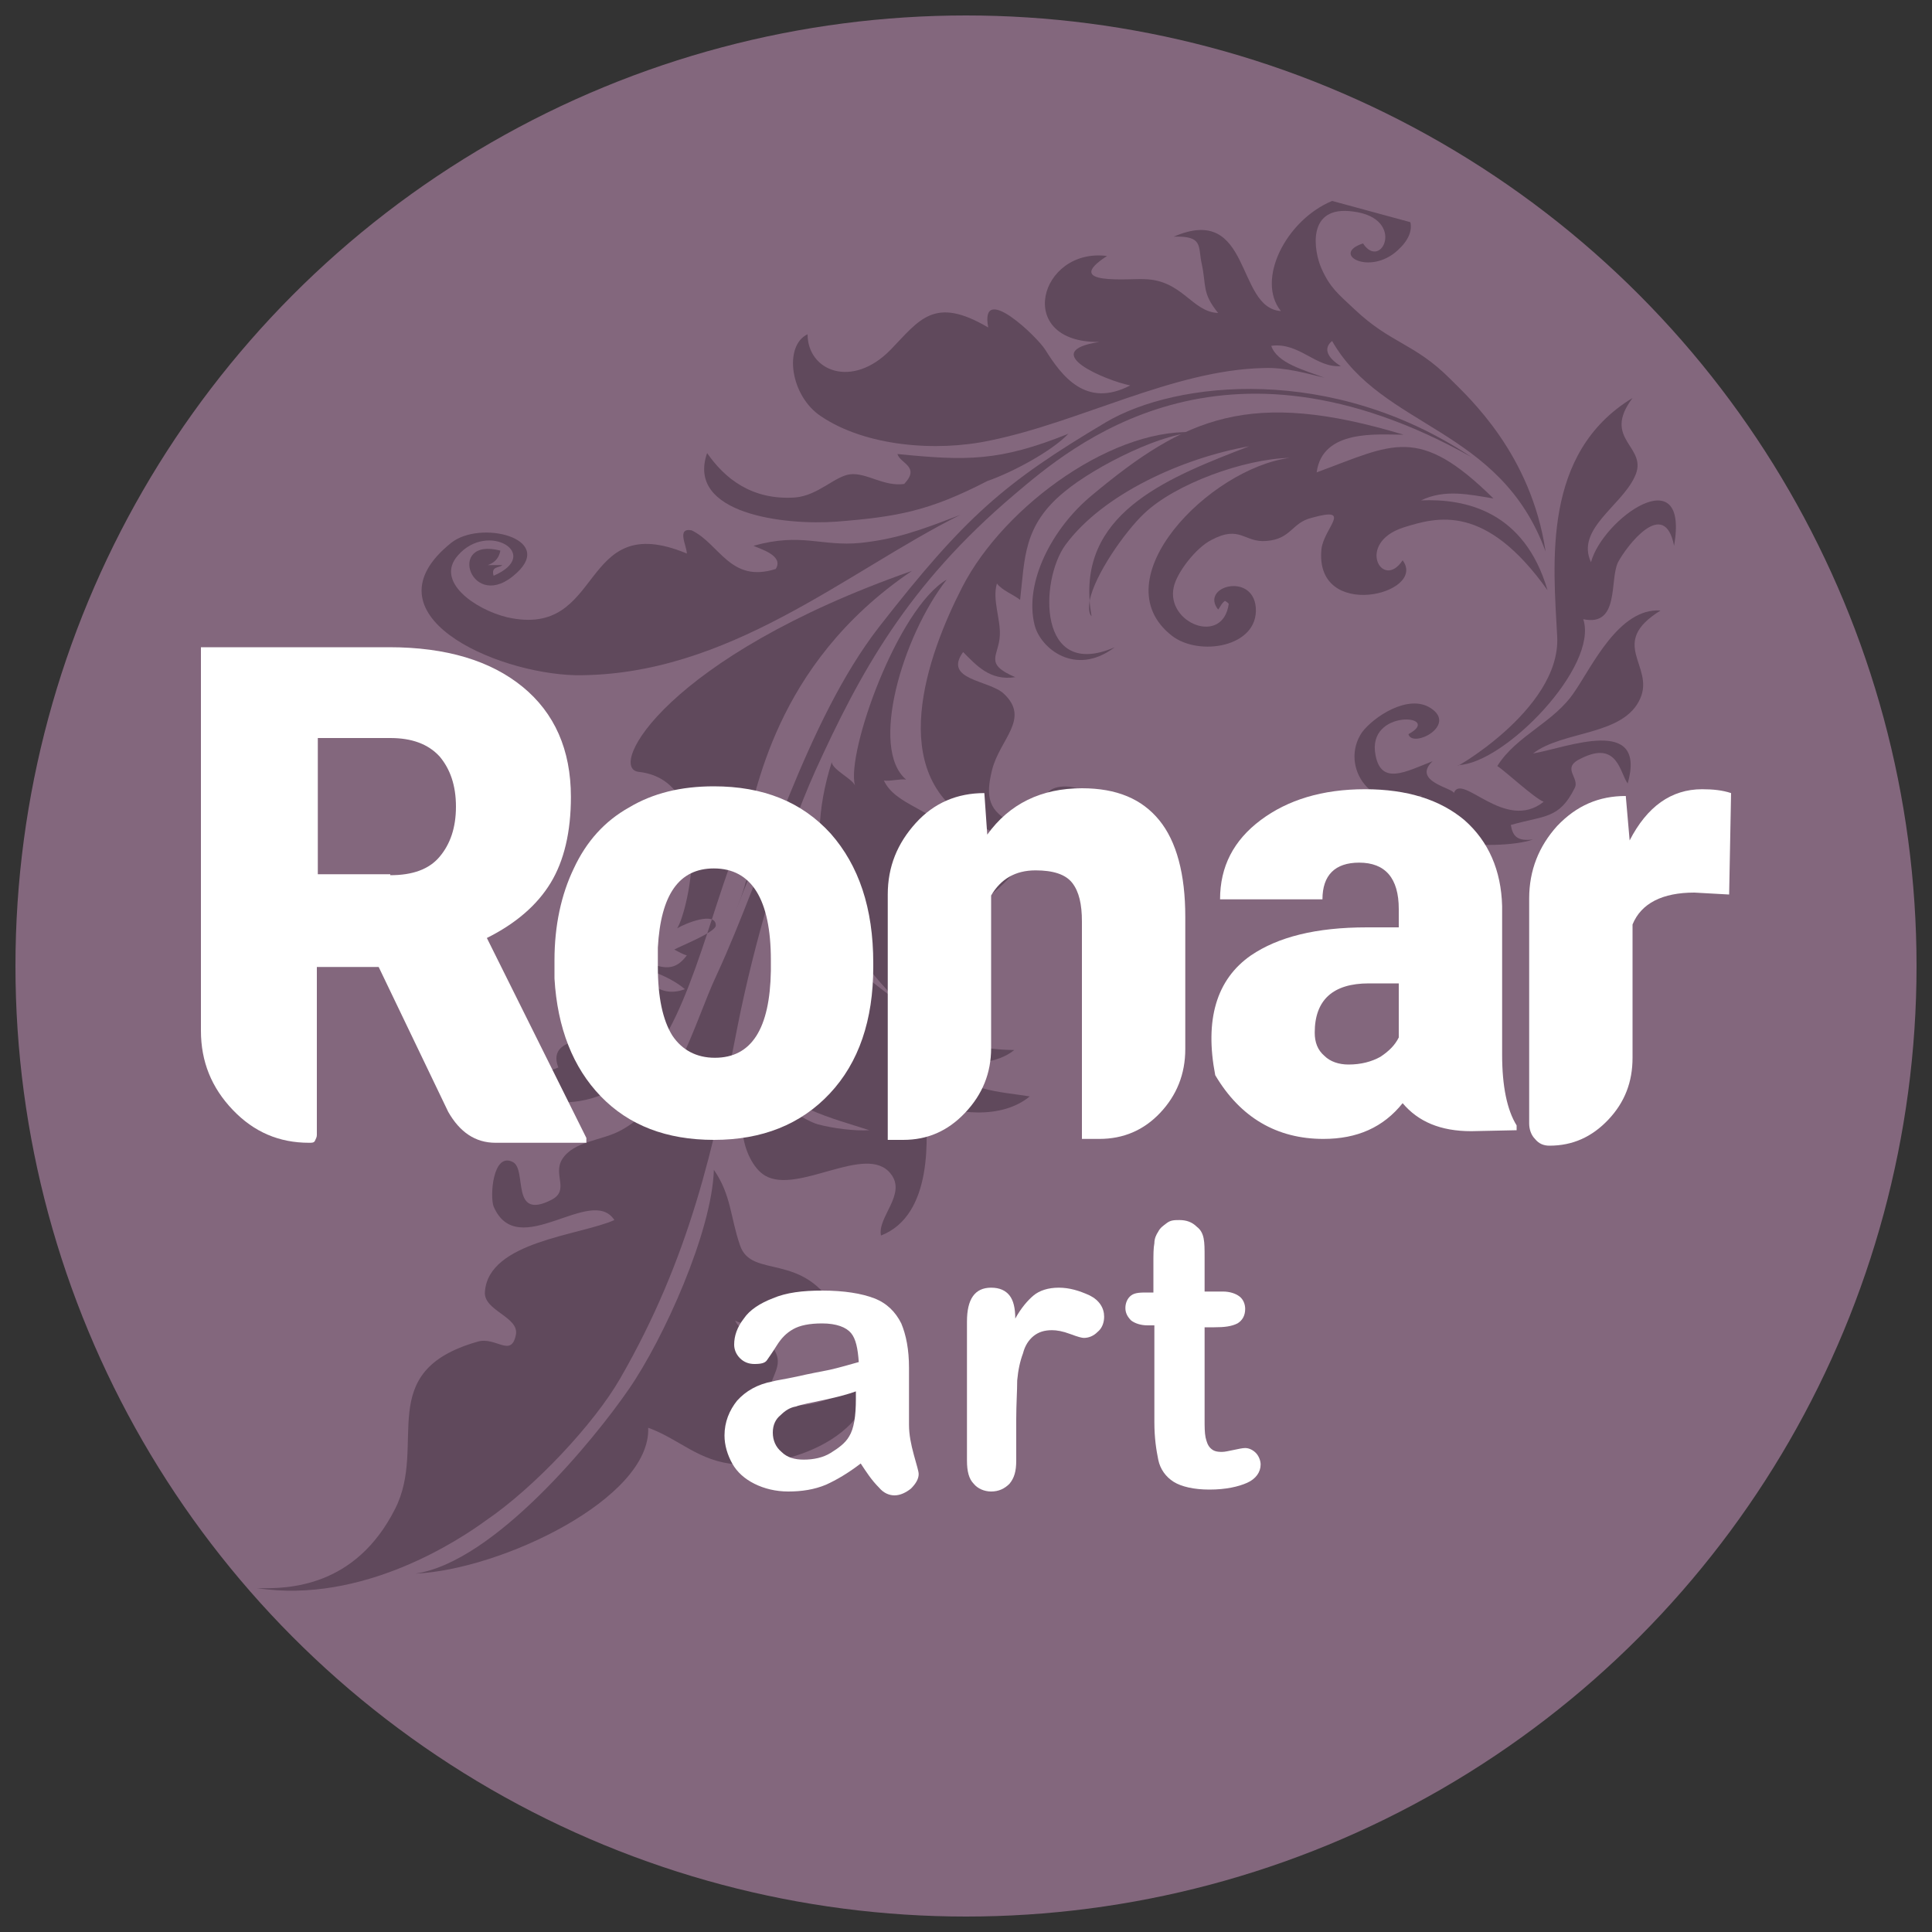 <?xml version="1.0" encoding="UTF-8"?>
<!-- Generator: Adobe Illustrator 26.2.1, SVG Export Plug-In . SVG Version: 6.00 Build 0)  -->
<svg xmlns="http://www.w3.org/2000/svg" xmlns:xlink="http://www.w3.org/1999/xlink" version="1.1" id="Layer_1" x="0px" y="0px" width="200px" height="200px" viewBox="0 0 200 200" style="enable-background:new 0 0 200 200;" xml:space="preserve">
<rect x="0" y="0" width="200" height="200" fill="#333333" stroke="none"/>
<style type="text/css">
	.st0{fill:#83677D;}
	.st1{fill:#60495C;}
	.st2{fill:#FFFFFF;}
</style>
<circle class="st0" cx="100" cy="100" r="98.4"></circle>
<g>
	<g>
		<path class="st1" d="M114.5,43.7C103.9,50,99.9,53.5,91,64.9c-7.6,9.8-11.8,25.2-16.8,36c-2.4,5.1-4.2,13-9.9,16.1    c-2,1.1-4.9,1.1-6.1,3c-1,1.6,0.8,3.2-1.1,4.2c-4.3,2.2-2.5-3.1-4-3.9c-2.1-1.1-2.4,3.6-2,4.6c2.5,5.8,10.1-2.3,12.5,1.4    c-3.6,1.6-13,2.2-13.4,7.4c-0.2,2,3.6,2.6,3.2,4.5c-0.5,2.4-2.1,0.1-4,0.7c-10.8,3.1-5.1,10.6-8.5,17.3c-4.1,8.1-11,8.3-14.3,8.2    c11,1.7,21.1-5.1,23.7-7c5-3.4,11.2-10,13.9-14.7c7.2-12.5,9.7-23.9,12.2-36.7c1.6-8,4.5-18.4,8-26.2c4.6-10.1,9.5-19.2,20.6-28.6    c5.9-5,21.4-18.4,47.3-3.9C137.9,37.7,121.8,39.4,114.5,43.7z"></path>
		<path class="st1" d="M73.9,121.1c-0.2,6.4-5.2,17.5-8.8,22.7c-3.5,5.1-13.9,17.9-22.1,19.1c8.9-0.4,24.4-7.8,24.1-15.1    c3.3,1.2,5.2,3.5,9.2,3.8c3.1,0.3,15-1.7,14-11c-1.7,5.3-11.2,6.1-10.7,3.4c0.4-1.9,1.6-2.8,0.4-4.5c-0.9-1.4-3.2-1.2-3.9-2.8    c2,1.2,8-0.9,10.6-0.8c-3.5-6.5-8.9-3.4-10.1-7C75.6,126,75.7,123.7,73.9,121.1z"></path>
		<path class="st1" d="M98,60c-5.1,3-10.4,17.9-9.5,21.3c-0.3-0.7-2.3-1.6-2.4-2.4c-3.1,9.8-0.4,17.6,7.1,25c-2-1.6-4.4-3.2-6-5.2    c-1.5-1.8-2.1-4.5-4.1-5.7c-0.2,2.1,1.1,4.4,1.2,6.6c0.1,2.7-0.5,5.4,0.6,7.9c-2.7-1.4-3.5-4.9-4.3-7.3c-0.7,3.6-2.8,7.5-1.1,11    c1.7,3.4,6.5,4.5,10.5,5.8c-1.5,0.1-3.8-0.2-5.3-0.6c-1.5-0.4-4.3-2.6-5.6-2.5c-3.6,0.2-2.3,6.4,0.1,7.8c3.4,2,10.5-3.4,13-0.2    c1.7,2.1-1.4,4.5-1,6.4c5.4-2.1,4.9-10.3,4.5-14c3.1,1.5,8,2,10.9-0.4c-3.1-0.5-7-0.6-8.2-3.3c2.4-0.2,4.7,0,6.6-1.5    c-15.1-0.2,1-11.9-9.9-14.5c4.3,0.7,7.1-0.7,9.8-3.8c-2.3,1-8.5,1.4-5.9-2c-0.8-0.3-1.7-1.1-2.7-1.3c0.8-0.1,1.4-0.6,2-0.7    c-1.5-2.6-5.6-3-6.8-5.6c0.7,0.1,1.7-0.2,2.3-0.1C90,77.5,93.4,65.9,98,60z"></path>
		<g>
			<path class="st1" d="M76.2,94.2l1.5-3.8c-0.2,0.3-0.3,0.6-0.5,0.9C76.9,92.5,76.5,93.4,76.2,94.2z"></path>
			<path class="st1" d="M66.1,79.9c8.2,0.9,5.2,14.3,4,16.2c0.8-0.5,4-1.8,4-0.3c0,0.7-3.6,2.1-4.3,2.5c0.4,0.2,0.9,0.5,1.3,0.6     c-0.9,1.2-1.8,1.5-3.3,1c0,0-0.3,0.7-0.2,0.7c1.2,0.4,2.5,1.1,3.3,1.8c-3.2,1.2-4-2.1-6.9-1.4c-2.2,0.5-3.3,4.8-6.1,1.4     c1.3,3.9,6.5,4,10.8,3.2c-3,2.6-12.6,0.5-10.9,4.9c-2.1,1-4.8,0.4-3.4-1.8c-4.6,2.8,1.1,5.5,4.5,5.4c3.3-0.2,5.8-1.8,7.8-3.9     c4.9-4.9,7.4-18.4,10.4-24.3c1.2-3.3,2.8-17,17.3-26.8C69,68,62.8,79.5,66.1,79.9z"></path>
		</g>
		<path class="st1" d="M99.6,60.8c-3.7,7.2-7.9,19.3,1.1,24.3c2.8,1.5,8.2,3.8,11,0.9c5.2-5.4-5.9-5.8-2.8-2.4    c0.2-0.2,0.2-0.7,0.5-0.8c0,0,1.5,0.1,1.3,0.2c0.3,3.4-2.8,3.7-5.7,2.3c-2.7-1.3-3-2.8-2.3-5.6c0.8-3.2,4-5.3,1.2-7.9    c-1.5-1.4-6.3-1.4-4.2-4.3c1.4,1.4,2.8,3,5.4,2.6c-3.3-1.4-1.7-2.2-1.6-4.3c0.1-1.7-0.8-3.7-0.3-5.4c0.5,0.7,1.8,1.2,2.4,1.7    c0.5-4.3,0.3-7.7,4.6-11.2c3.1-2.6,10.6-6.4,14-6.1C115.7,43.9,104,52.2,99.6,60.8z"></path>
		<path class="st1" d="M89.1,56.2c-4.1,0.4-6.1-1.1-11.1,0.3c0.6,0.3,3.2,1,2.3,2.4c-4.7,1.5-5.8-2.6-8.7-4    c-1.6-0.3-0.5,1.6-0.5,2.4c-11.3-4.7-8.4,8.9-18.6,6.6c-3.3-0.8-7.5-3.7-5.1-6.4c3.1-3.6,8.8-0.1,3.7,2.1c-0.3-1,0.6-0.8,0.9-1.1    l-1.5,0c0.5-0.2,1.1-0.5,1.3-1.5c-5.7-1.5-3,6.7,1.7,2.3c3.9-3.6-3.8-5.5-6.8-3.1c-9.2,7.4,4.5,13.5,12.9,13.7    C75.4,70,87.6,59.2,99.4,53.3C95,55,92.7,55.8,89.1,56.2z"></path>
		<g>
			<path class="st1" d="M73.1,46.9C73.2,46.9,73.1,46.9,73.1,46.9L73.1,46.9z"></path>
			<path class="st1" d="M92.9,47c0.3,1,2.4,1.3,0.7,3.1c-2.1,0.3-3.9-1.2-5.6-1c-1.6,0.2-3.3,2.2-5.7,2.4c-4.5,0.3-7.3-2-9.1-4.6     c-2.2,6.3,8,7.5,13.4,7.1c6.3-0.5,9.6-1.1,15.6-4.2c2.6-0.9,6.7-3.1,8.4-4.9C103.4,47.8,100,47.7,92.9,47z"></path>
		</g>
		<path class="st1" d="M137.1,39.1c-1.7-0.4-4-1.1-6.3-1c-9.3,0.2-19,5.6-28.3,7.5c-5.6,1.2-12.9,0.6-17.5-2.5    c-3.2-2.1-3.9-7.3-1.4-8.5c0,3.8,4.6,5.7,8.6,1.6c3-3.1,4.5-5.6,10.1-2.3c-0.9-4.8,5.1,1,5.9,2.3c1.7,2.7,4.2,6.1,8.8,3.7    c-2.5-0.5-9.7-3.5-3.2-4.5c-8.9,0.1-6.2-9.8,0.8-8.9c-4.8,3.1,2.4,2.3,3.9,2.4c3.9,0.1,4.9,3.4,7.6,3.5c-1.7-2.1-1.2-2.8-1.7-5.1    c-0.4-1.8,0.2-2.9-2.9-2.8c8.1-3.5,6.4,7.4,11.1,7.7c-2.6-3.2,0.5-9.4,5.3-11.4L146,23c0.2,0.9-0.2,1.9-1.3,2.9    c-2.9,2.7-7,0.4-3.6-0.7c1.9,2.9,4.5-2.6-1-3.3c-4.9-0.7-4.1,4.1-3.3,5.9c0.9,2,1.7,2.6,3.4,4.2c3.8,3.6,6.2,3.5,9.9,7.2    c2,2,8.4,7.8,9.9,17.9c-4.7-12.9-16.9-12.7-22.1-21.8c-1,0.8-0.4,1.8,0.9,2.6c-2.6,0.2-4.3-2.5-7.2-2.1    C132.2,37.6,135,38.3,137.1,39.1z"></path>
		<g>
			<path class="st1" d="M113,63.8c-0.1-0.6-0.2-1.2-0.2-1.7C112.7,62.9,112.7,63.5,113,63.8z"></path>
			<path class="st1" d="M147.1,51.8c2.5-1.2,5-0.6,7.5-0.2c-7.8-7.7-10.4-5.6-18.3-2.7c0.6-4.5,6.3-3.9,9-3.9     c-15.9-4.8-22.6-1.8-32.3,6.3c-4.1,3.4-7,9-5.9,13.4c0.6,2.4,4.2,5.4,8.3,2.3c-8,3.5-7.8-6.9-5.1-10.6c3.9-5.3,12.2-9,19-10.2     c-8,3.1-17.2,6.6-16.5,16c0.5-2.7,3.7-7.2,5.6-9c3.2-3.1,10.4-5.7,15.1-5.8c-8.3,1.1-19.6,12.6-12.2,18.4c2.8,2.2,9,1.2,8.7-2.9     c-0.3-3.7-5.8-2.2-3.9,0.2c0.2-0.2,0.3-0.6,0.7-0.9c0.2,0.1,0.3,0.2,0.4,0.3c-0.6,4.4-6.5,2-5.7-1.7c0.3-1.5,2.3-4.1,3.9-4.9     c3-1.6,3.4,0.3,5.7,0.1c2.6-0.2,2.6-1.9,4.7-2.4c4.3-1.2,1.3,1,1,3.2c-0.8,7.6,11,4.7,8.4,1.2c-2.1,3.2-4.9-1.8,0.1-3.4     c3.5-1.1,8.5-2.5,14.9,6.5C157.8,52.9,151.7,51.6,147.1,51.8z"></path>
		</g>
		<path class="st1" d="M163,71.6c-2.1,3.2-6,4.5-8,7.7c0.8,0.5,3.8,3.3,4.8,3.7c-4,3.2-8.5-3.1-9.3-0.9c0-0.5-4.4-1.2-2.2-3.3    c-2.8,1.1-5.3,2.5-5.9-0.6c-1-4.9,7.1-4.2,3.4-2.2c0.4,1.5,5.1-0.9,2.3-2.7c-2.3-1.5-5.9,0.9-7.1,2.5c-2.4,3.5,1,8.7,6.2,6.5    c-5.3,5.2,7.9,5.9,11.5,4.6c-1.6,0.2-2.1-0.3-2.3-1.5c3.5-1,5-0.6,6.6-3.8c0.6-1.1-1.5-2.1,0.7-3.1c3.8-1.9,4,1.6,4.8,2.6    c2-7.1-6.3-3.7-9.8-3.1c3.1-2.4,9.4-1.8,11.1-5.7c1.5-3.4-3.4-5.7,2.1-9.1C167.6,62.9,164.8,69,163,71.6z"></path>
		<g>
			<path class="st1" d="M169,41.2C169,41.2,169,41.2,169,41.2C169,41.3,169,41.3,169,41.2C169.2,41.1,169.2,41.1,169,41.2z"></path>
			<path class="st1" d="M161.2,65.9c0.4,7.7-11.6,14.2-10.2,13.3c4.8-0.2,14.5-10.2,12.9-15.1c3.8,0.8,2.7-4.1,3.6-5.9     c0.9-1.7,4.8-6.8,5.8-1.7c1.6-9.2-7.4-2.8-8.6,1.7c-1.6-3.4,3.1-5.8,4.5-8.8c1.6-3.2-3.5-3.8-0.2-8.2     C159.6,46.9,160.8,58.3,161.2,65.9z"></path>
		</g>
	</g>
</g>
<g>
	<path class="st2" d="M32.8,100.2v17.3c0,0.2-0.1,0.4-0.2,0.6s-0.3,0.2-0.6,0.2c-3.1,0-5.7-1.1-7.9-3.4c-2.2-2.3-3.3-5-3.3-8.2V67   h19.5c5.9,0,10.5,1.4,13.8,4.1c3.3,2.7,5,6.5,5,11.4c0,3.6-0.7,6.6-2.1,8.9c-1.4,2.3-3.6,4.2-6.6,5.7l10.3,20.7v0.5h-9.4   c-2.1,0-3.7-1.1-4.9-3.2l-7.2-15H32.8z M40.4,90.6c2.3,0,4-0.6,5.1-1.9s1.7-3,1.7-5.2c0-2.2-0.6-3.9-1.7-5.2   c-1.2-1.3-2.9-1.9-5.1-1.9h-7.5v14.1H40.4z"></path>
	<path class="st2" d="M59.4,89.9c1.3-2.8,3.2-4.9,5.7-6.3c2.5-1.5,5.4-2.2,8.8-2.2c5.1,0,9.1,1.6,12.1,4.9c2.9,3.3,4.4,7.7,4.4,13.4   v0.4c0,5.5-1.5,9.9-4.5,13.1s-7,4.8-12,4.8c-4.9,0-8.8-1.5-11.7-4.5c-2.9-3-4.5-7.1-4.8-12.2l0-1.9C57.4,95.8,58.1,92.6,59.4,89.9z    M69.6,107.2c1,1.5,2.5,2.3,4.4,2.3c3.8,0,5.7-3,5.8-9v-1.1c0-6.3-2-9.5-5.9-9.5c-3.6,0-5.5,2.7-5.8,8.2l0,2   C68.1,103.2,68.6,105.6,69.6,107.2z"></path>
	<path class="st2" d="M102.2,86.4c2.3-3.2,5.6-4.8,9.8-4.8c3.6,0,6.2,1.1,8,3.3c1.8,2.2,2.7,5.6,2.7,10v13.7c0,2.6-0.9,4.8-2.6,6.6   c-1.7,1.8-3.8,2.7-6.3,2.7H112V95.4c0-1.8-0.3-3.1-1-4c-0.7-0.9-2-1.3-3.8-1.3c-2.1,0-3.6,0.9-4.6,2.6v15.8c0,2.6-0.9,4.8-2.7,6.7   c-1.8,1.9-3.9,2.8-6.4,2.8h-1.6V92.6c0-2.9,1-5.3,2.9-7.4s4.3-3.1,7.1-3.1L102.2,86.4z"></path>
	<path class="st2" d="M145.2,114.2c-2,2.5-4.7,3.7-8.2,3.7c-4.8,0-8.6-2.2-11.2-6.6c-1.1-5.7,0.1-9.9,3.7-12.4   c2.8-1.9,6.7-2.9,12-2.9h3.3v-1.9c0-3.2-1.4-4.8-4.1-4.8c-2.5,0-3.8,1.3-3.8,3.8h-10.6c0-3.4,1.4-6.1,4.2-8.2   c2.8-2.1,6.4-3.2,10.8-3.2c4.4,0,7.8,1.1,10.3,3.2c2.5,2.2,3.8,5.2,3.9,8.9v15.4c0,3.2,0.5,5.7,1.5,7.3v0.5l-4.7,0.1   C149.1,117.1,146.8,116.1,145.2,114.2z M142.9,109.4c0.9-0.6,1.5-1.2,1.9-2v-5.6h-3.1c-3.7,0-5.6,1.7-5.6,5.1c0,1,0.3,1.8,1,2.4   c0.6,0.6,1.5,0.9,2.5,0.9C140.9,110.2,142,109.9,142.9,109.4z"></path>
	<path class="st2" d="M175.4,92.4c-3.3,0-5.5,1.1-6.4,3.3v13.8c0,2.5-0.8,4.6-2.5,6.4s-3.7,2.7-6.1,2.7c-0.6,0-1.1-0.2-1.5-0.7   c-0.4-0.4-0.6-1-0.6-1.6V93c0-2.9,1-5.4,2.9-7.5c2-2.1,4.3-3.1,7.1-3.1l0.4,4.6c1.8-3.5,4.3-5.3,7.5-5.3c1.1,0,2.1,0.1,3,0.4   l-0.2,10.5L175.4,92.4z"></path>
</g>
<g>
	<path class="st2" d="M89.1,151.5c-1.3,1-2.5,1.7-3.6,2.2c-1.2,0.5-2.5,0.7-3.9,0.7c-1.3,0-2.5-0.3-3.5-0.8c-1-0.5-1.8-1.2-2.3-2.1   c-0.5-0.9-0.8-1.9-0.8-2.9c0-1.4,0.5-2.6,1.3-3.6c0.9-1,2.1-1.7,3.7-2c0.3-0.1,1.1-0.2,2.5-0.5c1.3-0.3,2.4-0.5,3.4-0.7   c0.9-0.2,1.9-0.5,3-0.8c-0.1-1.4-0.3-2.4-0.8-3c-0.5-0.6-1.5-1-3-1c-1.3,0-2.3,0.2-3,0.6c-0.7,0.4-1.2,0.9-1.7,1.7s-0.8,1.2-1,1.5   s-0.6,0.4-1.3,0.4c-0.6,0-1.1-0.2-1.5-0.6s-0.6-0.9-0.6-1.4c0-0.9,0.3-1.8,1-2.7c0.6-0.9,1.7-1.6,3-2.1c1.4-0.6,3.1-0.8,5.1-0.8   c2.3,0,4.1,0.3,5.4,0.8c1.3,0.5,2.2,1.4,2.8,2.6c0.5,1.2,0.8,2.7,0.8,4.6c0,1.2,0,2.2,0,3.1c0,0.8,0,1.8,0,2.8c0,1,0.2,2,0.5,3.1   c0.3,1.1,0.5,1.7,0.5,2c0,0.5-0.3,1-0.8,1.5c-0.5,0.4-1.1,0.7-1.7,0.7c-0.5,0-1.1-0.2-1.6-0.8C90.2,153.2,89.7,152.4,89.1,151.5z    M88.7,144c-0.8,0.3-1.9,0.6-3.3,0.9s-2.5,0.5-3,0.7c-0.6,0.1-1.1,0.4-1.6,0.9c-0.5,0.4-0.8,1-0.8,1.8c0,0.8,0.3,1.5,0.9,2   c0.6,0.6,1.4,0.8,2.3,0.8c1,0,2-0.2,2.8-0.7s1.5-1,1.9-1.7c0.5-0.8,0.7-2.1,0.7-3.9V144z"></path>
	<path class="st2" d="M105.2,146.9v4.3c0,1.1-0.2,1.8-0.7,2.4c-0.5,0.5-1.1,0.8-1.9,0.8c-0.7,0-1.4-0.3-1.8-0.8   c-0.5-0.5-0.7-1.3-0.7-2.4v-14.4c0-2.3,0.8-3.5,2.5-3.5c0.9,0,1.5,0.3,1.9,0.8c0.4,0.5,0.6,1.3,0.6,2.4c0.6-1.1,1.3-1.9,1.9-2.4   s1.5-0.8,2.6-0.8c1.1,0,2.1,0.3,3.2,0.8c1,0.5,1.5,1.3,1.5,2.2c0,0.6-0.2,1.2-0.7,1.6c-0.4,0.4-0.9,0.6-1.4,0.6   c-0.2,0-0.6-0.1-1.4-0.4s-1.4-0.4-1.9-0.4c-0.8,0-1.4,0.2-1.9,0.6c-0.5,0.4-0.9,1-1.1,1.8c-0.3,0.8-0.5,1.7-0.6,2.8   C105.3,144,105.2,145.4,105.2,146.9z"></path>
	<path class="st2" d="M118.8,133.8h0.6v-3.1c0-0.8,0-1.5,0.1-2c0-0.5,0.2-0.9,0.4-1.2c0.2-0.4,0.5-0.6,0.9-0.9s0.8-0.3,1.3-0.3   c0.7,0,1.3,0.2,1.8,0.7c0.4,0.3,0.6,0.7,0.7,1.2c0.1,0.5,0.1,1.1,0.1,2v3.5h1.9c0.7,0,1.3,0.2,1.7,0.5c0.4,0.3,0.6,0.8,0.6,1.3   c0,0.7-0.3,1.2-0.8,1.5c-0.6,0.3-1.3,0.4-2.4,0.4h-1v9.5c0,0.8,0,1.4,0.1,1.9c0.1,0.4,0.2,0.8,0.5,1.1s0.6,0.4,1.2,0.4   c0.3,0,0.7-0.1,1.2-0.2c0.5-0.1,0.9-0.2,1.2-0.2c0.4,0,0.8,0.2,1.1,0.5s0.5,0.8,0.5,1.2c0,0.8-0.5,1.5-1.4,1.9   c-0.9,0.4-2.2,0.7-3.9,0.7c-1.6,0-2.9-0.3-3.7-0.8c-0.8-0.5-1.4-1.3-1.6-2.3s-0.4-2.2-0.4-3.9v-10h-0.7c-0.7,0-1.3-0.2-1.7-0.5   c-0.4-0.4-0.6-0.8-0.6-1.3s0.2-1,0.6-1.3S118.1,133.8,118.8,133.8z"></path>
</g>
<g>
</g>
<g>
</g>
<g>
</g>
<g>
</g>
<g>
</g>
<g>
</g>
<g>
</g>
<g>
</g>
<g>
</g>
<g>
</g>
<g>
</g>
<g>
</g>
<g>
</g>
<g>
</g>
<g>
</g>
</svg>
